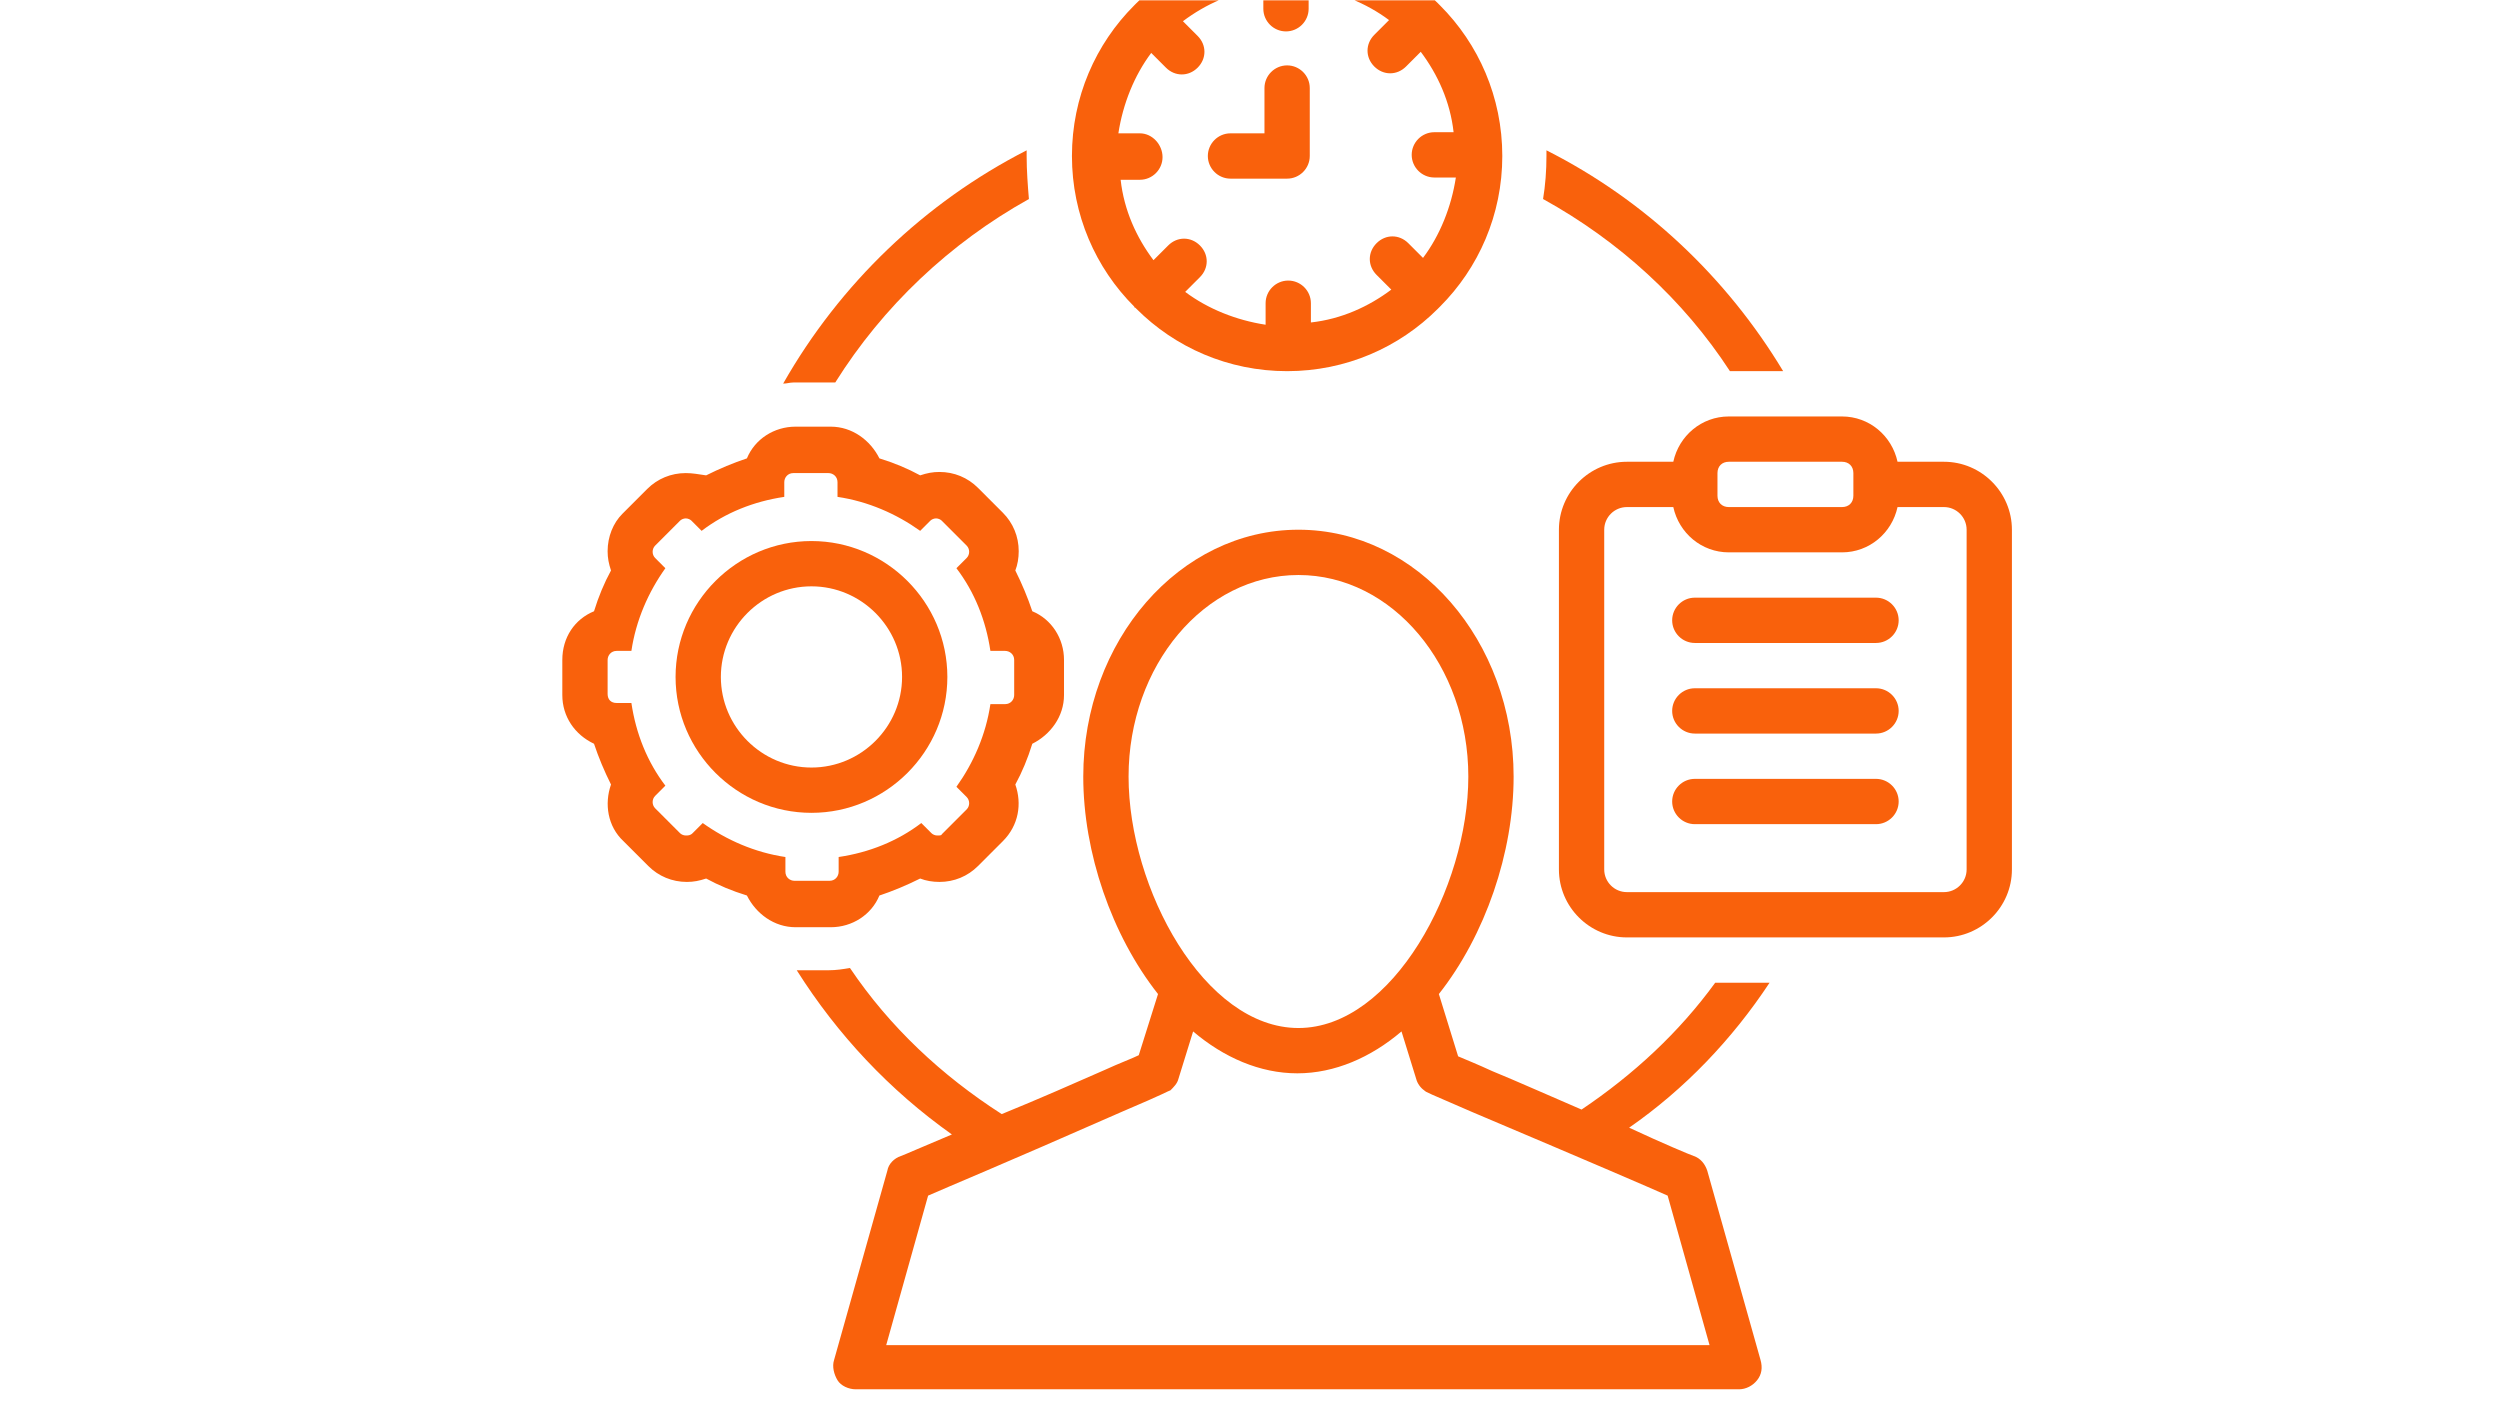 <svg xmlns="http://www.w3.org/2000/svg" xmlns:xlink="http://www.w3.org/1999/xlink" width="1366" zoomAndPan="magnify" viewBox="0 0 1024.5 576" height="768" preserveAspectRatio="xMidYMid meet" version="1.0"><defs><clipPath id="63bfb92b15"><path d="M 439 0.141 L 616 0.141 L 616 153 L 439 153 Z M 439 0.141 " clip-rule="nonzero"/></clipPath><clipPath id="4383a1e703"><path d="M 230.438 174 L 437 174 L 437 380 L 230.438 380 Z M 230.438 174 " clip-rule="nonzero"/></clipPath><clipPath id="d8fc8e03b6"><path d="M 638 170 L 824.145 170 L 824.145 385 L 638 385 Z M 638 170 " clip-rule="nonzero"/></clipPath><clipPath id="8e061da913"><path d="M 326 217 L 726 217 L 726 569.223 L 326 569.223 Z M 326 217 " clip-rule="nonzero"/></clipPath></defs><g clip-path="url(#63bfb92b15)"><path fill="#f9610c" d="M 465.27 126.113 C 465.27 126.113 465.734 126.578 465.734 126.578 C 481.516 142.355 503.328 152.102 527.461 152.102 C 551.594 152.102 573.406 142.355 589.188 126.578 C 589.188 126.578 589.648 126.113 589.648 126.113 C 589.648 126.113 590.113 125.648 590.113 125.648 C 605.895 109.871 615.641 88.059 615.641 63.926 C 615.641 39.789 605.895 17.977 590.113 2.199 C 590.113 2.199 589.648 1.734 589.648 1.734 C 589.648 1.734 589.188 1.27 589.188 1.27 C 573.406 -14.508 551.594 -24.254 527.461 -24.254 C 503.328 -24.254 481.516 -14.508 465.734 1.27 C 465.734 1.27 465.27 1.734 465.27 1.734 C 465.27 1.734 464.809 2.199 464.809 2.199 C 449.027 17.977 439.281 39.789 439.281 63.926 C 439.281 88.059 449.027 109.871 464.809 125.648 C 464.809 125.648 464.809 126.113 465.27 126.113 Z M 467.129 54.641 L 458.309 54.641 C 460.164 42.574 464.809 30.973 471.77 21.691 L 477.801 27.723 C 479.656 29.582 481.98 30.508 484.301 30.508 C 486.621 30.508 488.941 29.582 490.797 27.723 C 494.508 24.012 494.508 18.441 490.797 14.73 L 484.762 8.695 C 494.047 1.734 505.184 -3.371 517.715 -4.762 L 517.715 3.59 C 517.715 8.695 521.891 12.871 526.996 12.871 C 532.102 12.871 536.277 8.695 536.277 3.59 L 536.277 -5.227 C 548.344 -3.371 559.949 1.27 569.23 8.23 L 563.195 14.266 C 559.484 17.977 559.484 23.547 563.195 27.262 C 565.055 29.117 567.375 30.043 569.695 30.043 C 572.016 30.043 574.336 29.117 576.191 27.262 L 582.223 21.227 C 589.188 30.508 594.293 41.648 595.684 54.18 L 587.793 54.18 C 582.688 54.18 578.512 58.355 578.512 63.461 C 578.512 68.566 582.688 72.742 587.793 72.742 L 596.613 72.742 C 594.754 84.809 590.113 96.41 583.152 105.691 L 577.121 99.66 C 573.406 95.945 567.836 95.945 564.125 99.66 C 560.41 103.371 560.41 108.941 564.125 112.656 L 570.156 118.688 C 560.875 125.648 549.738 130.754 537.207 132.148 L 537.207 124.258 C 537.207 119.152 533.031 114.977 527.926 114.977 C 522.82 114.977 518.645 119.152 518.645 124.258 L 518.645 133.074 C 506.574 131.219 494.973 126.578 485.691 119.617 L 491.727 113.582 C 495.438 109.871 495.438 104.301 491.727 100.59 C 488.012 96.875 482.441 96.875 478.73 100.59 L 472.695 106.621 C 465.734 97.34 460.629 86.199 459.238 73.672 L 467.129 73.672 C 472.234 73.672 476.41 69.492 476.41 64.387 C 476.41 59.281 472.234 54.641 467.129 54.641 Z M 467.129 54.641 " fill-opacity="1" fill-rule="nonzero"/></g><path fill="#f9610c" d="M 504.254 73.207 L 527.461 73.207 C 532.566 73.207 536.742 69.027 536.742 63.926 L 536.742 36.078 C 536.742 30.973 532.566 26.797 527.461 26.797 C 522.355 26.797 518.18 30.973 518.18 36.078 L 518.18 54.641 L 504.254 54.641 C 499.148 54.641 494.973 58.82 494.973 63.926 C 494.973 69.027 499.148 73.207 504.254 73.207 Z M 504.254 73.207 " fill-opacity="1" fill-rule="nonzero"/><g clip-path="url(#4383a1e703)"><path fill="#f9610c" d="M 243.43 304.793 C 245.285 310.363 247.605 315.93 250.391 321.5 C 247.605 329.391 249 338.672 255.496 344.707 L 265.707 354.914 C 269.883 359.094 275.453 361.414 281.488 361.414 C 284.27 361.414 286.594 360.949 289.375 360.02 C 294.48 362.805 300.051 365.125 306.086 366.98 C 309.797 374.406 317.223 379.977 326.039 379.977 L 340.426 379.977 C 349.246 379.977 357.137 374.871 360.383 366.98 C 365.953 365.125 371.523 362.805 377.09 360.02 C 379.414 360.949 382.195 361.414 384.98 361.414 C 391.016 361.414 396.582 359.094 400.762 354.914 L 410.973 344.707 C 417.469 338.207 418.859 329.391 416.078 321.5 C 418.859 316.395 421.18 310.824 423.039 304.793 C 430.465 301.078 436.031 293.656 436.031 284.836 L 436.031 270.449 C 436.031 261.633 430.926 253.742 423.039 250.492 C 421.18 244.922 418.859 239.355 416.078 233.785 C 417.004 231.465 417.469 228.68 417.469 225.895 C 417.469 219.863 415.148 214.293 410.973 210.117 L 400.762 199.906 C 396.582 195.73 391.016 193.41 384.98 193.41 C 382.195 193.41 379.875 193.871 377.09 194.801 C 371.988 192.016 366.418 189.695 360.383 187.84 C 356.672 180.414 349.246 174.844 340.426 174.844 L 326.039 174.844 C 317.223 174.844 309.332 179.949 306.086 187.84 C 300.516 189.695 294.945 192.016 289.375 194.801 C 286.129 194.336 283.809 193.871 281.023 193.871 C 274.988 193.871 269.422 196.191 265.242 200.371 L 255.031 210.582 C 251.32 214.293 249 219.863 249 225.895 C 249 228.68 249.465 231 250.391 233.785 C 247.605 238.891 245.285 244.461 243.43 250.492 C 235.539 253.742 230.438 261.168 230.438 270.449 L 230.438 284.836 C 230.438 293.656 235.539 301.078 243.43 304.793 Z M 249 270.449 C 249 268.594 250.391 266.738 252.711 266.738 L 258.746 266.738 C 260.602 254.207 265.707 242.602 272.668 232.855 L 268.492 228.68 C 267.102 227.289 267.102 224.969 268.492 223.574 L 278.703 213.363 C 279.168 212.902 280.094 212.438 281.023 212.438 C 281.949 212.438 282.879 212.902 283.344 213.363 L 287.52 217.543 C 297.266 210.117 308.867 205.477 321.398 203.617 L 321.398 197.586 C 321.398 195.73 322.793 193.871 325.113 193.871 L 339.5 193.871 C 341.355 193.871 343.211 195.266 343.211 197.586 L 343.211 203.617 C 355.742 205.477 367.344 210.582 377.09 217.543 L 381.27 213.363 C 381.734 212.902 382.66 212.438 383.59 212.438 C 384.516 212.438 385.445 212.902 385.91 213.363 L 396.121 223.574 C 397.512 224.969 397.512 227.289 396.121 228.68 L 391.941 232.855 C 399.367 242.602 404.008 254.207 405.867 266.738 L 411.898 266.738 C 413.754 266.738 415.613 268.129 415.613 270.449 L 415.613 284.836 C 415.613 286.691 414.219 288.551 411.898 288.551 L 405.867 288.551 C 404.008 301.078 398.906 312.684 391.941 322.43 L 396.121 326.605 C 397.512 327.996 397.512 330.32 396.121 331.711 L 385.91 341.922 C 385.91 342.387 384.98 342.387 384.055 342.387 C 383.125 342.387 382.195 341.922 381.734 341.457 L 377.555 337.281 C 367.809 344.707 356.207 349.348 343.676 351.203 L 343.676 357.234 C 343.676 359.094 342.285 360.949 339.965 360.949 L 325.578 360.949 C 323.719 360.949 321.863 359.559 321.863 357.234 L 321.863 351.203 C 309.332 349.348 297.73 344.242 287.984 337.281 L 283.809 341.457 C 282.879 342.387 281.949 342.387 281.023 342.387 C 280.094 342.387 279.168 341.922 278.703 341.457 L 268.492 331.246 C 267.102 329.855 267.102 327.535 268.492 326.141 L 272.668 321.965 C 265.242 312.219 260.602 300.617 258.746 288.086 L 252.711 288.086 C 250.391 288.086 249 286.691 249 284.371 Z M 249 270.449 " fill-opacity="1" fill-rule="nonzero"/></g><path fill="#f9610c" d="M 332.539 333.102 C 363.168 333.102 388.23 308.043 388.23 277.41 C 388.23 246.781 363.168 221.719 332.539 221.719 C 301.906 221.719 276.848 246.781 276.848 277.41 C 276.848 308.043 301.906 333.102 332.539 333.102 Z M 332.539 240.281 C 352.957 240.281 369.668 256.992 369.668 277.41 C 369.668 297.832 352.957 314.539 332.539 314.539 C 312.117 314.539 295.41 297.832 295.41 277.41 C 295.41 256.992 312.117 240.281 332.539 240.281 Z M 332.539 240.281 " fill-opacity="1" fill-rule="nonzero"/><path fill="#f9610c" d="M 708.926 152.102 L 730.738 152.102 C 707.531 113.582 674.117 82.023 633.738 61.605 C 633.738 62.531 633.738 62.996 633.738 63.926 C 633.738 69.957 633.277 75.992 632.348 81.559 C 663.441 98.73 689.895 122.863 708.926 152.102 Z M 708.926 152.102 " fill-opacity="1" fill-rule="nonzero"/><g clip-path="url(#d8fc8e03b6)"><path fill="#f9610c" d="M 796.641 189.23 L 777.609 189.23 C 775.289 178.559 766.008 170.668 754.871 170.668 L 708.461 170.668 C 697.32 170.668 688.039 178.559 685.719 189.23 L 666.691 189.23 C 651.375 189.23 638.844 201.762 638.844 217.078 L 638.844 356.309 C 638.844 371.625 651.375 384.152 666.691 384.152 L 796.641 384.152 C 811.953 384.152 824.484 371.625 824.484 356.309 L 824.484 217.078 C 824.484 201.762 811.953 189.23 796.641 189.23 Z M 703.82 193.871 C 703.82 191.086 705.676 189.23 708.461 189.23 L 754.871 189.23 C 757.656 189.23 759.512 191.086 759.512 193.871 L 759.512 203.156 C 759.512 205.938 757.656 207.797 754.871 207.797 L 708.461 207.797 C 705.676 207.797 703.82 205.938 703.82 203.156 Z M 805.922 356.309 C 805.922 361.414 801.746 365.59 796.641 365.59 L 666.691 365.59 C 661.586 365.59 657.41 361.414 657.41 356.309 L 657.41 217.078 C 657.41 211.973 661.586 207.797 666.691 207.797 L 685.719 207.797 C 688.039 218.469 697.32 226.359 708.461 226.359 L 754.871 226.359 C 766.008 226.359 775.289 218.469 777.609 207.797 L 796.641 207.797 C 801.746 207.797 805.922 211.973 805.922 217.078 Z M 805.922 356.309 " fill-opacity="1" fill-rule="nonzero"/></g><path fill="#f9610c" d="M 768.793 244.922 L 694.535 244.922 C 689.434 244.922 685.254 249.102 685.254 254.207 C 685.254 259.312 689.434 263.488 694.535 263.488 L 768.793 263.488 C 773.898 263.488 778.074 259.312 778.074 254.207 C 778.074 249.102 773.898 244.922 768.793 244.922 Z M 768.793 244.922 " fill-opacity="1" fill-rule="nonzero"/><path fill="#f9610c" d="M 768.793 282.051 L 694.535 282.051 C 689.434 282.051 685.254 286.23 685.254 291.332 C 685.254 296.438 689.434 300.617 694.535 300.617 L 768.793 300.617 C 773.898 300.617 778.074 296.438 778.074 291.332 C 778.074 286.23 773.898 282.051 768.793 282.051 Z M 768.793 282.051 " fill-opacity="1" fill-rule="nonzero"/><path fill="#f9610c" d="M 768.793 319.18 L 694.535 319.18 C 689.434 319.18 685.254 323.355 685.254 328.461 C 685.254 333.566 689.434 337.742 694.535 337.742 L 768.793 337.742 C 773.898 337.742 778.074 333.566 778.074 328.461 C 778.074 323.355 773.898 319.18 768.793 319.18 Z M 768.793 319.18 " fill-opacity="1" fill-rule="nonzero"/><path fill="#f9610c" d="M 339.5 156.746 C 340.426 156.746 341.355 156.746 342.285 156.746 C 361.777 125.648 389.16 99.66 421.645 81.559 C 421.18 75.992 420.719 69.957 420.719 63.926 C 420.719 62.996 420.719 62.531 420.719 61.605 C 378.949 82.953 344.141 116.367 320.934 157.207 C 322.328 157.207 323.719 156.746 325.113 156.746 Z M 339.5 156.746 " fill-opacity="1" fill-rule="nonzero"/><g clip-path="url(#8e061da913)"><path fill="#f9610c" d="M 725.168 402.719 L 702.891 402.719 C 688.039 423.137 669.477 440.309 648.125 454.699 C 635.133 449.129 621.672 443.094 611.465 438.918 C 605.43 436.133 600.789 434.277 597.539 432.883 L 589.648 407.359 C 608.68 383.227 620.281 349.348 620.281 318.25 C 620.281 262.559 580.832 217.078 532.102 217.078 C 483.371 217.078 443.922 262.559 443.922 318.25 C 443.922 349.348 455.523 383.227 474.555 407.359 L 466.664 432.422 C 463.879 433.812 458.773 435.668 452.738 438.453 C 441.137 443.559 425.359 450.52 410.508 456.555 C 385.91 440.773 364.562 420.816 348.316 396.684 C 345.531 397.148 342.75 397.613 339.5 397.613 L 326.504 397.613 C 343.211 424.066 364.562 446.809 390.086 464.906 C 378.949 469.547 370.594 473.262 369.203 473.727 C 366.418 474.652 364.098 476.973 363.633 479.758 L 341.82 557.266 C 340.891 560.047 341.82 563.297 343.211 565.617 C 344.605 567.938 347.852 569.332 350.637 569.332 L 712.637 569.332 C 715.422 569.332 718.207 567.938 720.062 565.617 C 721.918 563.297 722.383 560.512 721.453 557.266 L 699.641 479.758 C 698.715 476.973 696.859 474.652 694.074 473.727 C 692.68 473.262 681.543 468.621 667.621 462.125 C 690.359 446.344 709.852 425.922 725.168 402.719 Z M 462.488 318.25 C 462.488 272.77 493.582 235.641 532.102 235.641 C 570.621 235.641 601.719 272.77 601.719 318.25 C 601.719 363.734 570.621 421.281 532.102 421.281 C 493.582 421.281 462.488 364.199 462.488 318.25 Z M 683.398 489.969 L 700.57 551.23 L 363.168 551.23 L 380.34 489.969 C 388.695 486.258 409.113 477.902 459.703 455.625 C 478.266 447.734 478.266 447.273 479.656 446.809 C 481.051 445.414 482.441 444.023 482.906 442.168 L 488.941 422.676 C 501.473 433.348 516.32 439.848 531.637 439.848 C 546.953 439.848 561.805 433.348 574.336 422.676 L 580.367 442.168 C 580.832 444.023 582.223 445.879 583.617 446.809 C 584.547 447.734 585.008 447.734 603.109 455.625 C 654.625 477.438 675.043 486.258 683.398 489.969 Z M 683.398 489.969 " fill-opacity="1" fill-rule="nonzero"/></g></svg>